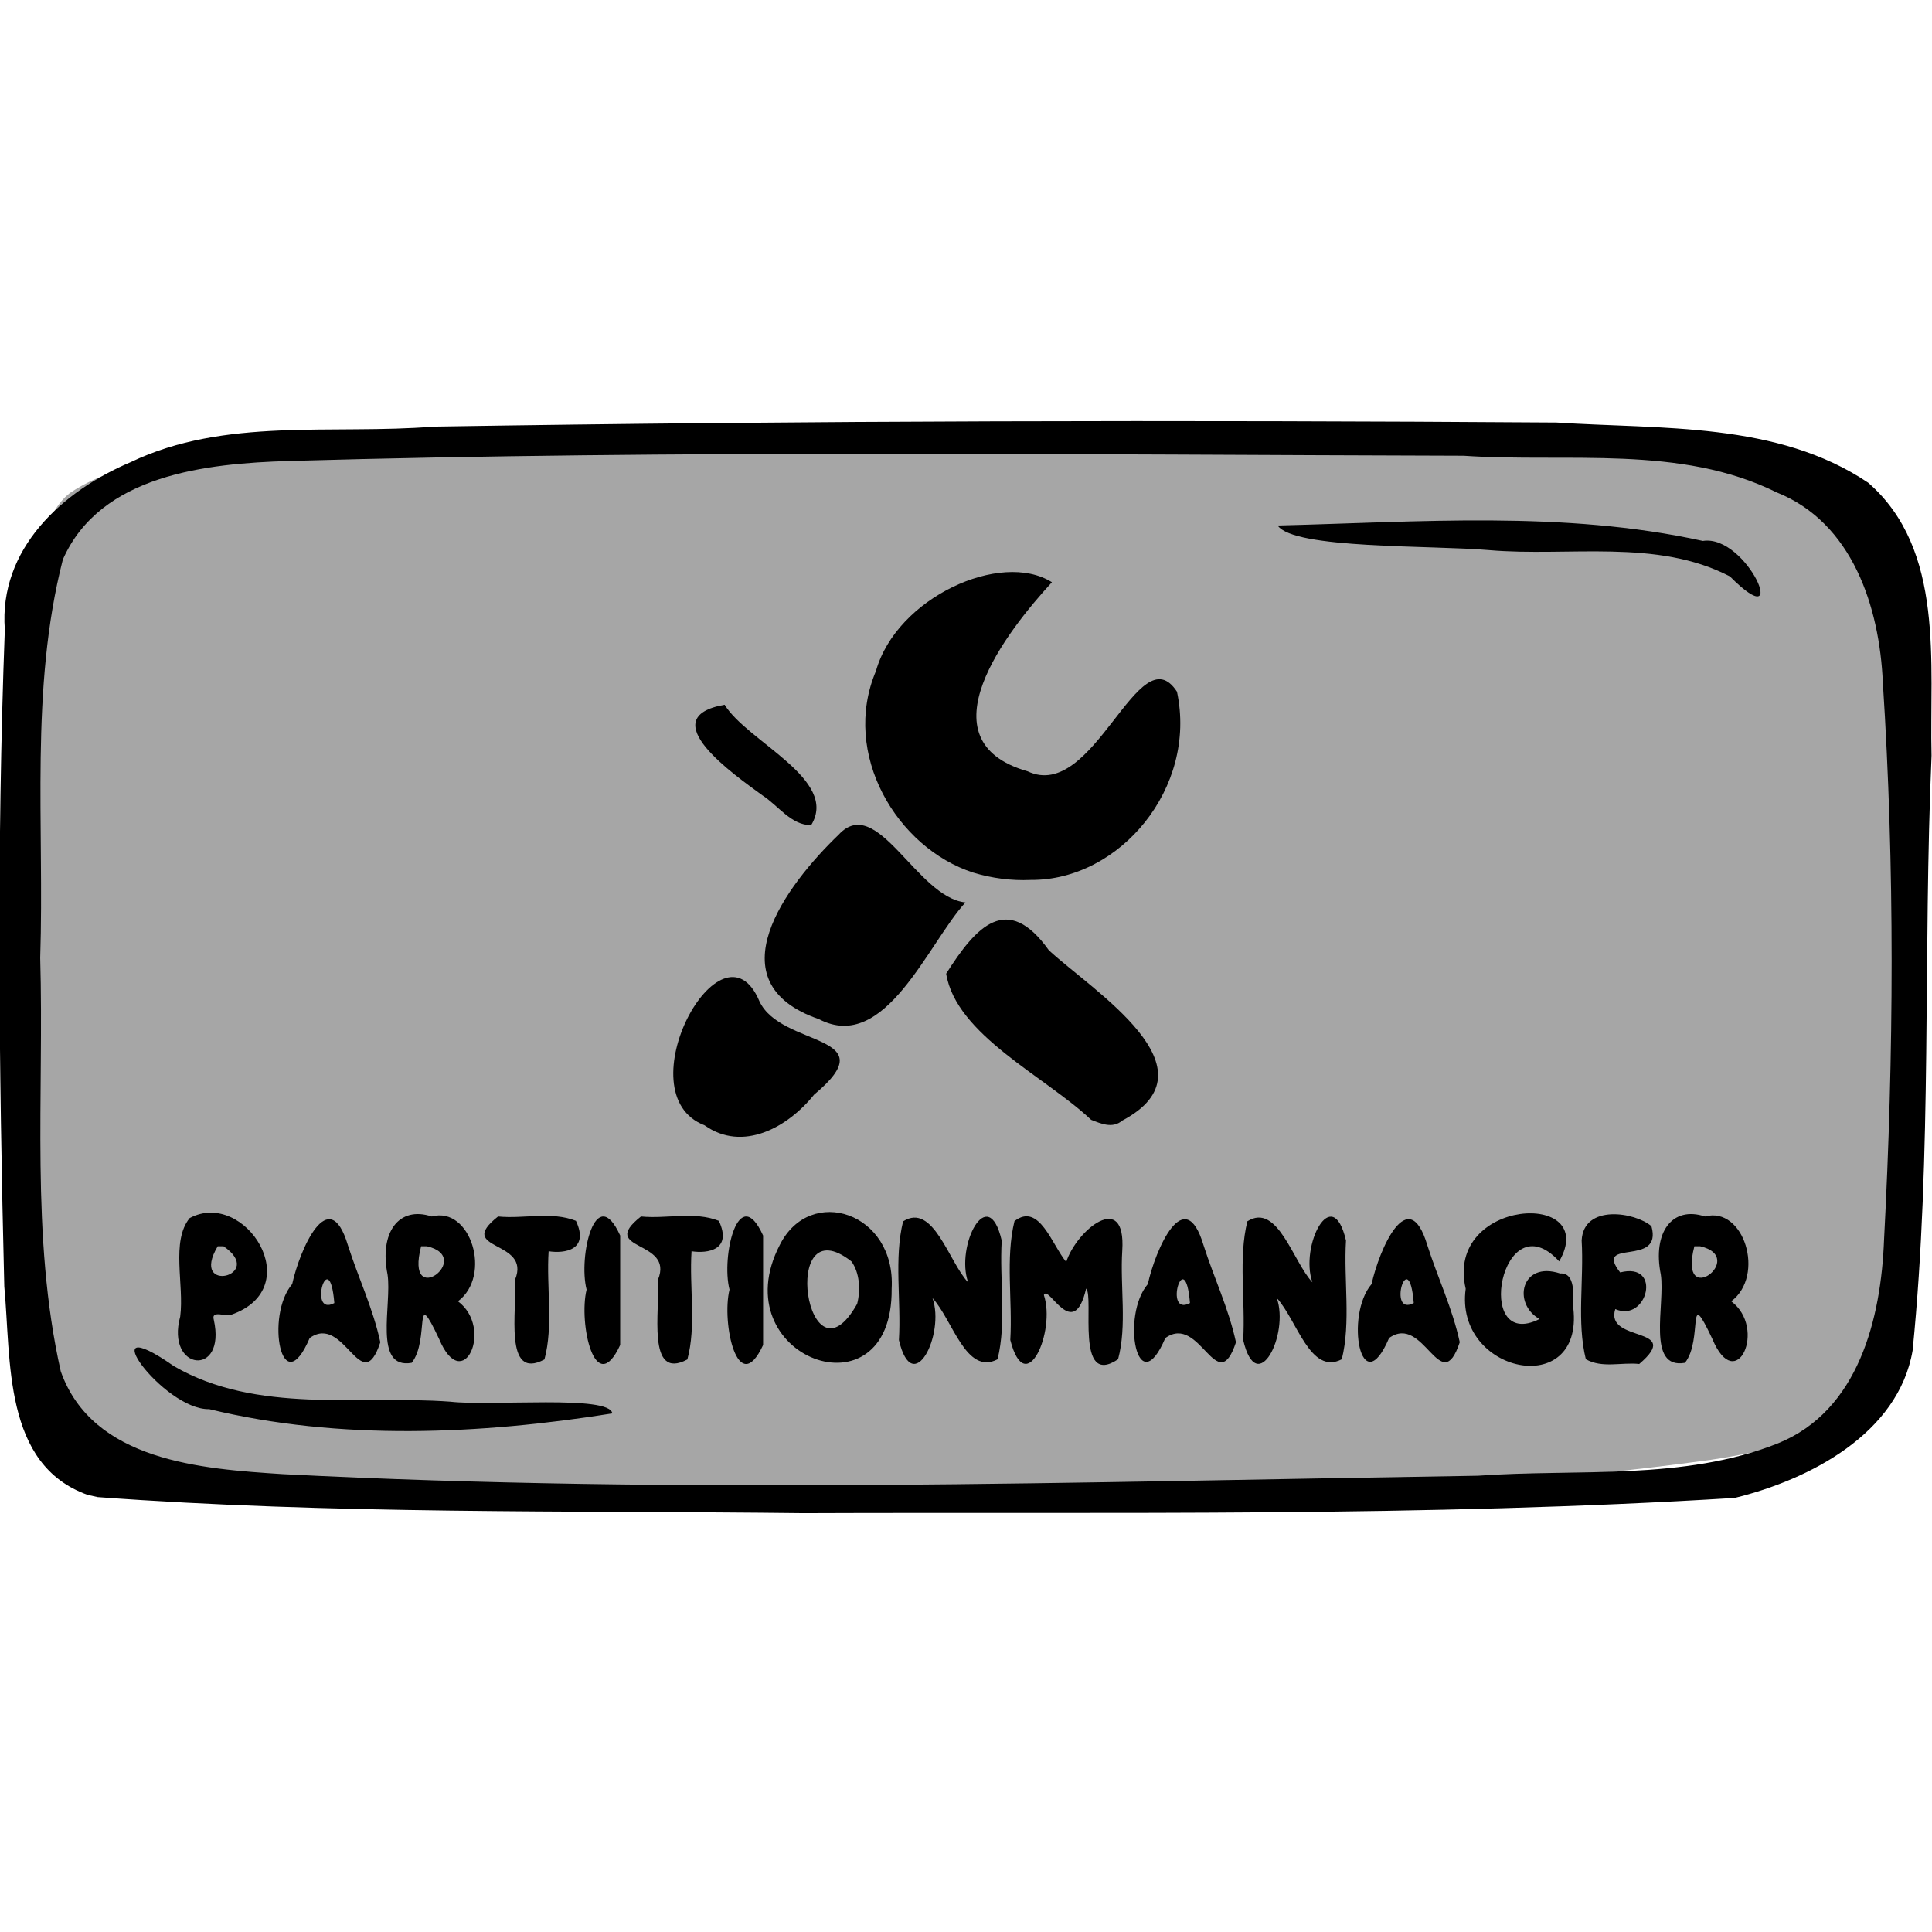 <?xml version="1.0" encoding="UTF-8" standalone="no"?>
<!-- Created with Inkscape (http://www.inkscape.org/) -->

<svg
   xmlns:dc="http://purl.org/dc/elements/1.1/"
   xmlns:cc="http://creativecommons.org/ns#"
   xmlns:rdf="http://www.w3.org/1999/02/22-rdf-syntax-ns#"
   xmlns:svg="http://www.w3.org/2000/svg"
   xmlns="http://www.w3.org/2000/svg"
   xmlns:sodipodi="http://sodipodi.sourceforge.net/DTD/sodipodi-0.dtd"
   xmlns:inkscape="http://www.inkscape.org/namespaces/inkscape"
   width="150"
   height="150"
   viewBox="0 0 39.688 39.688"
   version="1.1"
   id="svg922"
   inkscape:version="0.92.4 (5da689c313, 2019-01-14)"
   sodipodi:docname="USO_system_partitionmanager.svg">
  <title
     id="title1437">USOICON</title>
  <defs
     id="defs916">
    <clipPath
       id="clipPath1521"
       clipPathUnits="userSpaceOnUse">
      <rect
         y="66.645"
         x="57.114"
         height="151.423"
         width="172.875"
         id="rect1523"
         style="opacity:0.875;fill:#000000;fill-opacity:1;stroke:#000000;stroke-width:0.604;stroke-linejoin:round;stroke-miterlimit:4;stroke-dasharray:none;stroke-opacity:1" />
    </clipPath>
  </defs>
  <sodipodi:namedview
     id="base"
     pagecolor="#ffffff"
     bordercolor="#666666"
     borderopacity="1.0"
     inkscape:pageopacity="0.0"
     inkscape:pageshadow="2"
     inkscape:zoom="2.2456923"
     inkscape:cx="64.187843"
     inkscape:cy="81.946162"
     inkscape:document-units="px"
     inkscape:current-layer="layer13"
     showgrid="false"
     inkscape:window-width="1073"
     inkscape:window-height="670"
     inkscape:window-x="2610"
     inkscape:window-y="102"
     inkscape:window-maximized="0"
     units="px" />
  <g
     style="display:inline"
     transform="translate(-35.466,-112.592)"
     id="layer1"
     inkscape:groupmode="layer"
     inkscape:label="toonbox" />
  <g
     inkscape:label="text"
     id="layer3"
     inkscape:groupmode="layer" />
  <g
     style="display:inline"
     inkscape:label="icon_system"
     id="layer13"
     inkscape:groupmode="layer">
    <g
       id="g11786">
      <path
         style="display:inline;opacity:0.875;fill:#999999;fill-opacity:1;stroke:none;stroke-width:0.118;stroke-linejoin:round;stroke-miterlimit:4;stroke-dasharray:none;stroke-opacity:0.972"
         d="M 1.435,10.128 C 2.67,9.297 4.324,9.436 5.756,9.205 14.115,8.613 22.517,8.69 30.882,9.158 c 2.392,0.206 4.838,0.269 7.15,0.97 0.872,1.675 0.817,3.67 1.027,5.517 0.208,4.025 0.362,8.131 -0.532,12.088 -0.23,1.649 -2.018,2.052 -3.407,2.259 C 28.803,30.856 22.404,30.811 16.041,30.813 11.304,30.719 6.538,30.746 1.84,30.074 0.173,29.528 0.823,27.039 0.434,25.657 0.155,21.091 0.021,16.472 0.693,11.934 0.848,11.32 0.904,10.549 1.435,10.128 Z"
         id="rect49496"
         inkscape:connector-curvature="0" />
      <path
         style="display:inline;fill:#000000;stroke-width:0.372"
         d="M 1.803,30.709 C 0.057,30.089 0.231,27.938 0.088,26.427 -0.023,21.932 -0.07,17.428 0.099,12.934 -0.028,11.278 1.278,10.087 2.684,9.494 4.616,8.567 6.836,8.931 8.909,8.764 16.596,8.639 24.286,8.627 31.973,8.68 c 2.151,0.141 4.538,-0.02 6.404,1.236 1.585,1.379 1.256,3.719 1.302,5.606 -0.178,4.071 0.016,8.163 -0.389,12.22 -0.293,1.711 -2.12,2.653 -3.655,3.029 -6.368,0.394 -12.757,0.288 -19.135,0.313 C 11.669,31.028 6.827,31.11 2.007,30.754 L 1.803,30.709 Z m 34.718,-1.058 c 1.66,-0.67 2.121,-2.568 2.182,-4.182 C 38.904,21.657 38.926,17.825 38.678,14.015 38.61,12.472 38.055,10.735 36.495,10.114 34.511,9.131 32.202,9.508 30.064,9.362 22.02,9.341 13.972,9.24 5.93,9.47 4.248,9.521 2.061,9.745 1.291,11.494 c -0.682,2.663 -0.377,5.457 -0.465,8.181 0.081,2.829 -0.203,5.716 0.422,8.496 0.655,1.847 2.894,2.004 4.559,2.111 8.177,0.421 16.369,0.159 24.551,0.033 2.046,-0.147 4.225,0.107 6.163,-0.664 z M 4.297,28.947 c -0.939,0.027 -2.493,-2.118 -0.727,-0.884 1.706,0.991 3.797,0.593 5.68,0.731 0.844,0.097 3.277,-0.144 3.329,0.241 -2.713,0.432 -5.596,0.564 -8.282,-0.088 z m 31.24,-17.106 c -1.499,-0.781 -3.309,-0.4 -4.943,-0.54 -1.173,-0.103 -4.022,-0.018 -4.347,-0.506 2.904,-0.07 5.875,-0.312 8.734,0.317 0.913,-0.143 1.835,2.014 0.556,0.729 z"
         id="path49494"
         inkscape:connector-curvature="0" />
      <path
         style="font-style:normal;font-variant:normal;font-weight:normal;font-stretch:normal;font-size:4.051px;font-family:Insaniburger;-inkscape-font-specification:Insaniburger;opacity:1;vector-effect:none;fill:#000000;fill-opacity:1;stroke:none;stroke-width:0.047;stroke-linecap:butt;stroke-linejoin:miter;stroke-miterlimit:4;stroke-dasharray:none;stroke-dashoffset:0;stroke-opacity:1"
         d="M 4.744,27.01 C 6.341,26.457 5.026,24.415 3.896,25.023 3.507,25.501 3.787,26.39 3.702,27.045 c -0.305,1.119 0.955,1.257 0.69,0.067 -0.064,-0.213 0.276,-0.052 0.352,-0.102 z M 4.591,25.601 c 0.89,0.605 -0.715,1.001 -0.118,0 h 0.08 z m 2.277,1.167 c -0.102,-1.233 -0.557,0.298 0,0 z m -0.506,0.718 c -0.577,1.355 -0.915,-0.461 -0.36,-1.107 0.153,-0.703 0.755,-2.097 1.144,-0.801 0.213,0.669 0.517,1.299 0.667,1.996 C 7.422,28.748 7.08,26.975 6.362,27.486 Z M 9.408,26.732 C 10.149,27.285 9.511,28.679 9.02,27.505 8.477,26.354 8.838,27.518 8.457,27.996 7.659,28.136 8.055,26.796 7.961,26.181 7.788,25.321 8.191,24.765 8.869,24.99 9.67,24.772 10.113,26.204 9.408,26.732 Z M 8.651,25.601 c -0.347,1.334 1.111,0.23 0.118,0 h -0.08 z m 2.619,0.103 c -0.048,0.734 0.101,1.535 -0.086,2.223 -0.846,0.449 -0.559,-1.023 -0.604,-1.638 0.343,-0.831 -1.253,-0.585 -0.349,-1.299 0.529,0.053 1.097,-0.11 1.6,0.089 0.282,0.601 -0.232,0.676 -0.561,0.625 z m 1.47,1.926 c -0.518,1.119 -0.858,-0.456 -0.69,-1.138 -0.175,-0.68 0.185,-2.222 0.69,-1.111 0,0.75 0,1.499 0,2.249 z m 1.466,-1.926 c -0.048,0.734 0.101,1.535 -0.086,2.223 -0.846,0.449 -0.559,-1.023 -0.604,-1.638 0.343,-0.831 -1.253,-0.585 -0.349,-1.299 0.529,0.053 1.097,-0.11 1.6,0.089 0.282,0.601 -0.232,0.676 -0.561,0.625 z m 1.47,1.926 c -0.518,1.119 -0.858,-0.456 -0.69,-1.138 -0.175,-0.68 0.185,-2.222 0.69,-1.111 0,0.75 0,1.499 0,2.249 z m 2.641,-1.154 c 0.024,2.712 -3.498,1.407 -2.297,-0.904 0.625,-1.243 2.388,-0.666 2.297,0.904 z m -0.826,-0.563 c -1.497,-1.176 -0.916,2.711 0.117,0.871 0.074,-0.289 0.05,-0.64 -0.117,-0.871 z m 2.397,0.429 c -0.264,-0.741 0.408,-2.07 0.69,-0.857 -0.049,0.806 0.103,1.679 -0.086,2.439 -0.649,0.337 -0.921,-0.811 -1.336,-1.258 0.263,0.741 -0.405,2.077 -0.69,0.862 0.049,-0.805 -0.103,-1.678 0.086,-2.438 0.622,-0.395 0.94,0.838 1.336,1.253 z m 2.015,-0.418 c 0.214,-0.66 1.232,-1.486 1.151,-0.233 -0.047,0.737 0.101,1.54 -0.086,2.232 -0.887,0.595 -0.486,-1.278 -0.656,-1.453 -0.26,1.122 -0.778,-0.099 -0.868,0.133 0.248,0.742 -0.371,2.167 -0.69,0.924 0.048,-0.807 -0.102,-1.68 0.086,-2.442 0.507,-0.393 0.769,0.487 1.064,0.84 z m 2.542,0.844 c -0.102,-1.233 -0.557,0.298 0,0 z m -0.506,0.718 c -0.577,1.355 -0.915,-0.461 -0.36,-1.107 0.153,-0.703 0.755,-2.097 1.144,-0.801 0.213,0.669 0.517,1.299 0.667,1.996 -0.391,1.174 -0.732,-0.598 -1.45,-0.088 z m 3.021,-1.145 c -0.264,-0.741 0.408,-2.07 0.69,-0.857 -0.049,0.806 0.103,1.679 -0.086,2.439 -0.649,0.337 -0.921,-0.811 -1.336,-1.258 0.263,0.741 -0.405,2.077 -0.69,0.862 0.049,-0.805 -0.103,-1.678 0.086,-2.438 0.622,-0.395 0.94,0.838 1.336,1.253 z m 2.082,0.426 c -0.102,-1.233 -0.557,0.298 0,0 z m -0.506,0.718 c -0.577,1.355 -0.915,-0.461 -0.36,-1.107 0.153,-0.703 0.755,-2.097 1.144,-0.801 0.213,0.669 0.517,1.299 0.667,1.996 -0.391,1.174 -0.732,-0.598 -1.45,-0.088 z m 3.515,-1.324 c -0.806,-0.266 -0.988,0.62 -0.425,0.935 -1.374,0.692 -0.78,-2.472 0.404,-1.184 0.849,-1.478 -2.357,-1.302 -1.921,0.563 -0.239,1.736 2.424,2.292 2.211,0.398 -0.001,-0.269 0.046,-0.73 -0.268,-0.713 z m 1.623,1.859 c 0.926,-0.789 -0.714,-0.426 -0.492,-1.128 0.658,0.289 0.975,-0.976 0.1,-0.753 -0.561,-0.718 0.882,-0.092 0.643,-0.949 -0.331,-0.288 -1.395,-0.463 -1.434,0.293 0.049,0.806 -0.103,1.679 0.086,2.439 0.334,0.191 0.737,0.058 1.096,0.098 z m 1.89,-1.288 c 0.741,0.553 0.103,1.948 -0.388,0.773 -0.543,-1.151 -0.182,0.013 -0.563,0.491 -0.798,0.14 -0.402,-1.2 -0.496,-1.815 -0.173,-0.86 0.23,-1.416 0.908,-1.191 0.801,-0.218 1.245,1.214 0.539,1.742 z M 34.807,25.601 c -0.347,1.334 1.111,0.23 0.118,0 h -0.08 z"
         id="text49550"
         inkscape:connector-curvature="0" />
      <g
         id="g53543"
         style="fill:#000000;fill-opacity:1"
         transform="matrix(0.253,0,0,0.273,-27.615,-84.26)">
        <path
           style="fill:#000000;fill-opacity:1;stroke-width:0.429"
           d="m 166.361,393.322 c -6.613,-2.351 1.404,-16.006 4.448,-9.343 1.757,3.522 10.438,2.402 4.442,7.034 -2.14,2.475 -5.797,4.345 -8.891,2.309 z"
           id="path53531"
           inkscape:connector-curvature="0" />
        <path
           style="fill:#000000;fill-opacity:1;stroke-width:0.429"
           d="m 169.678,390.434 c 0.717,-4.767 -5.094,1.662 0,0 z"
           id="path53529"
           inkscape:connector-curvature="0" />
        <path
           style="fill:#000000;fill-opacity:1;stroke-width:0.429"
           d="m 197.746,392.908 c -3.723,-3.265 -10.962,-6.376 -11.772,-10.998 2.436,-3.566 4.961,-6.146 8.34,-1.759 3.551,3.046 13.856,8.941 5.957,12.815 -0.796,0.626 -1.732,0.225 -2.525,-0.058 z"
           id="path53527"
           inkscape:connector-curvature="0" />
        <path
           style="fill:#000000;fill-opacity:1;stroke-width:0.429"
           d="m 175.652,385.335 c -8.646,-2.76 -2.632,-10.121 1.585,-13.875 3.134,-3.164 6.342,4.718 10.303,5.09 -3.045,3.083 -6.52,11.386 -11.889,8.785 z"
           id="path53525"
           inkscape:connector-curvature="0" />
        <path
           style="fill:#000000;fill-opacity:1;stroke-width:0.429"
           d="m 188.175,374.307 c -6.196,-1.854 -10.756,-8.923 -7.9,-15.177 1.674,-5.509 10.134,-9.091 14.287,-6.675 -3.646,3.675 -10.643,11.941 -1.976,14.227 5.411,2.381 9.021,-10.414 12.128,-5.99 1.672,7.235 -4.649,14.218 -11.866,14.165 -1.574,0.068 -3.157,-0.125 -4.674,-0.55 z"
           id="path53523"
           inkscape:connector-curvature="0" />
        <path
           style="fill:#000000;fill-opacity:1;stroke-width:0.429"
           d="m 171.053,368.492 c -2.26,-1.531 -8.994,-5.857 -3.067,-6.818 1.834,2.779 9.303,5.621 7.03,9.055 -1.601,0.043 -2.701,-1.491 -3.963,-2.237 z"
           id="path53519"
           inkscape:connector-curvature="0" />
      </g>
    </g>
  </g>
</svg>
